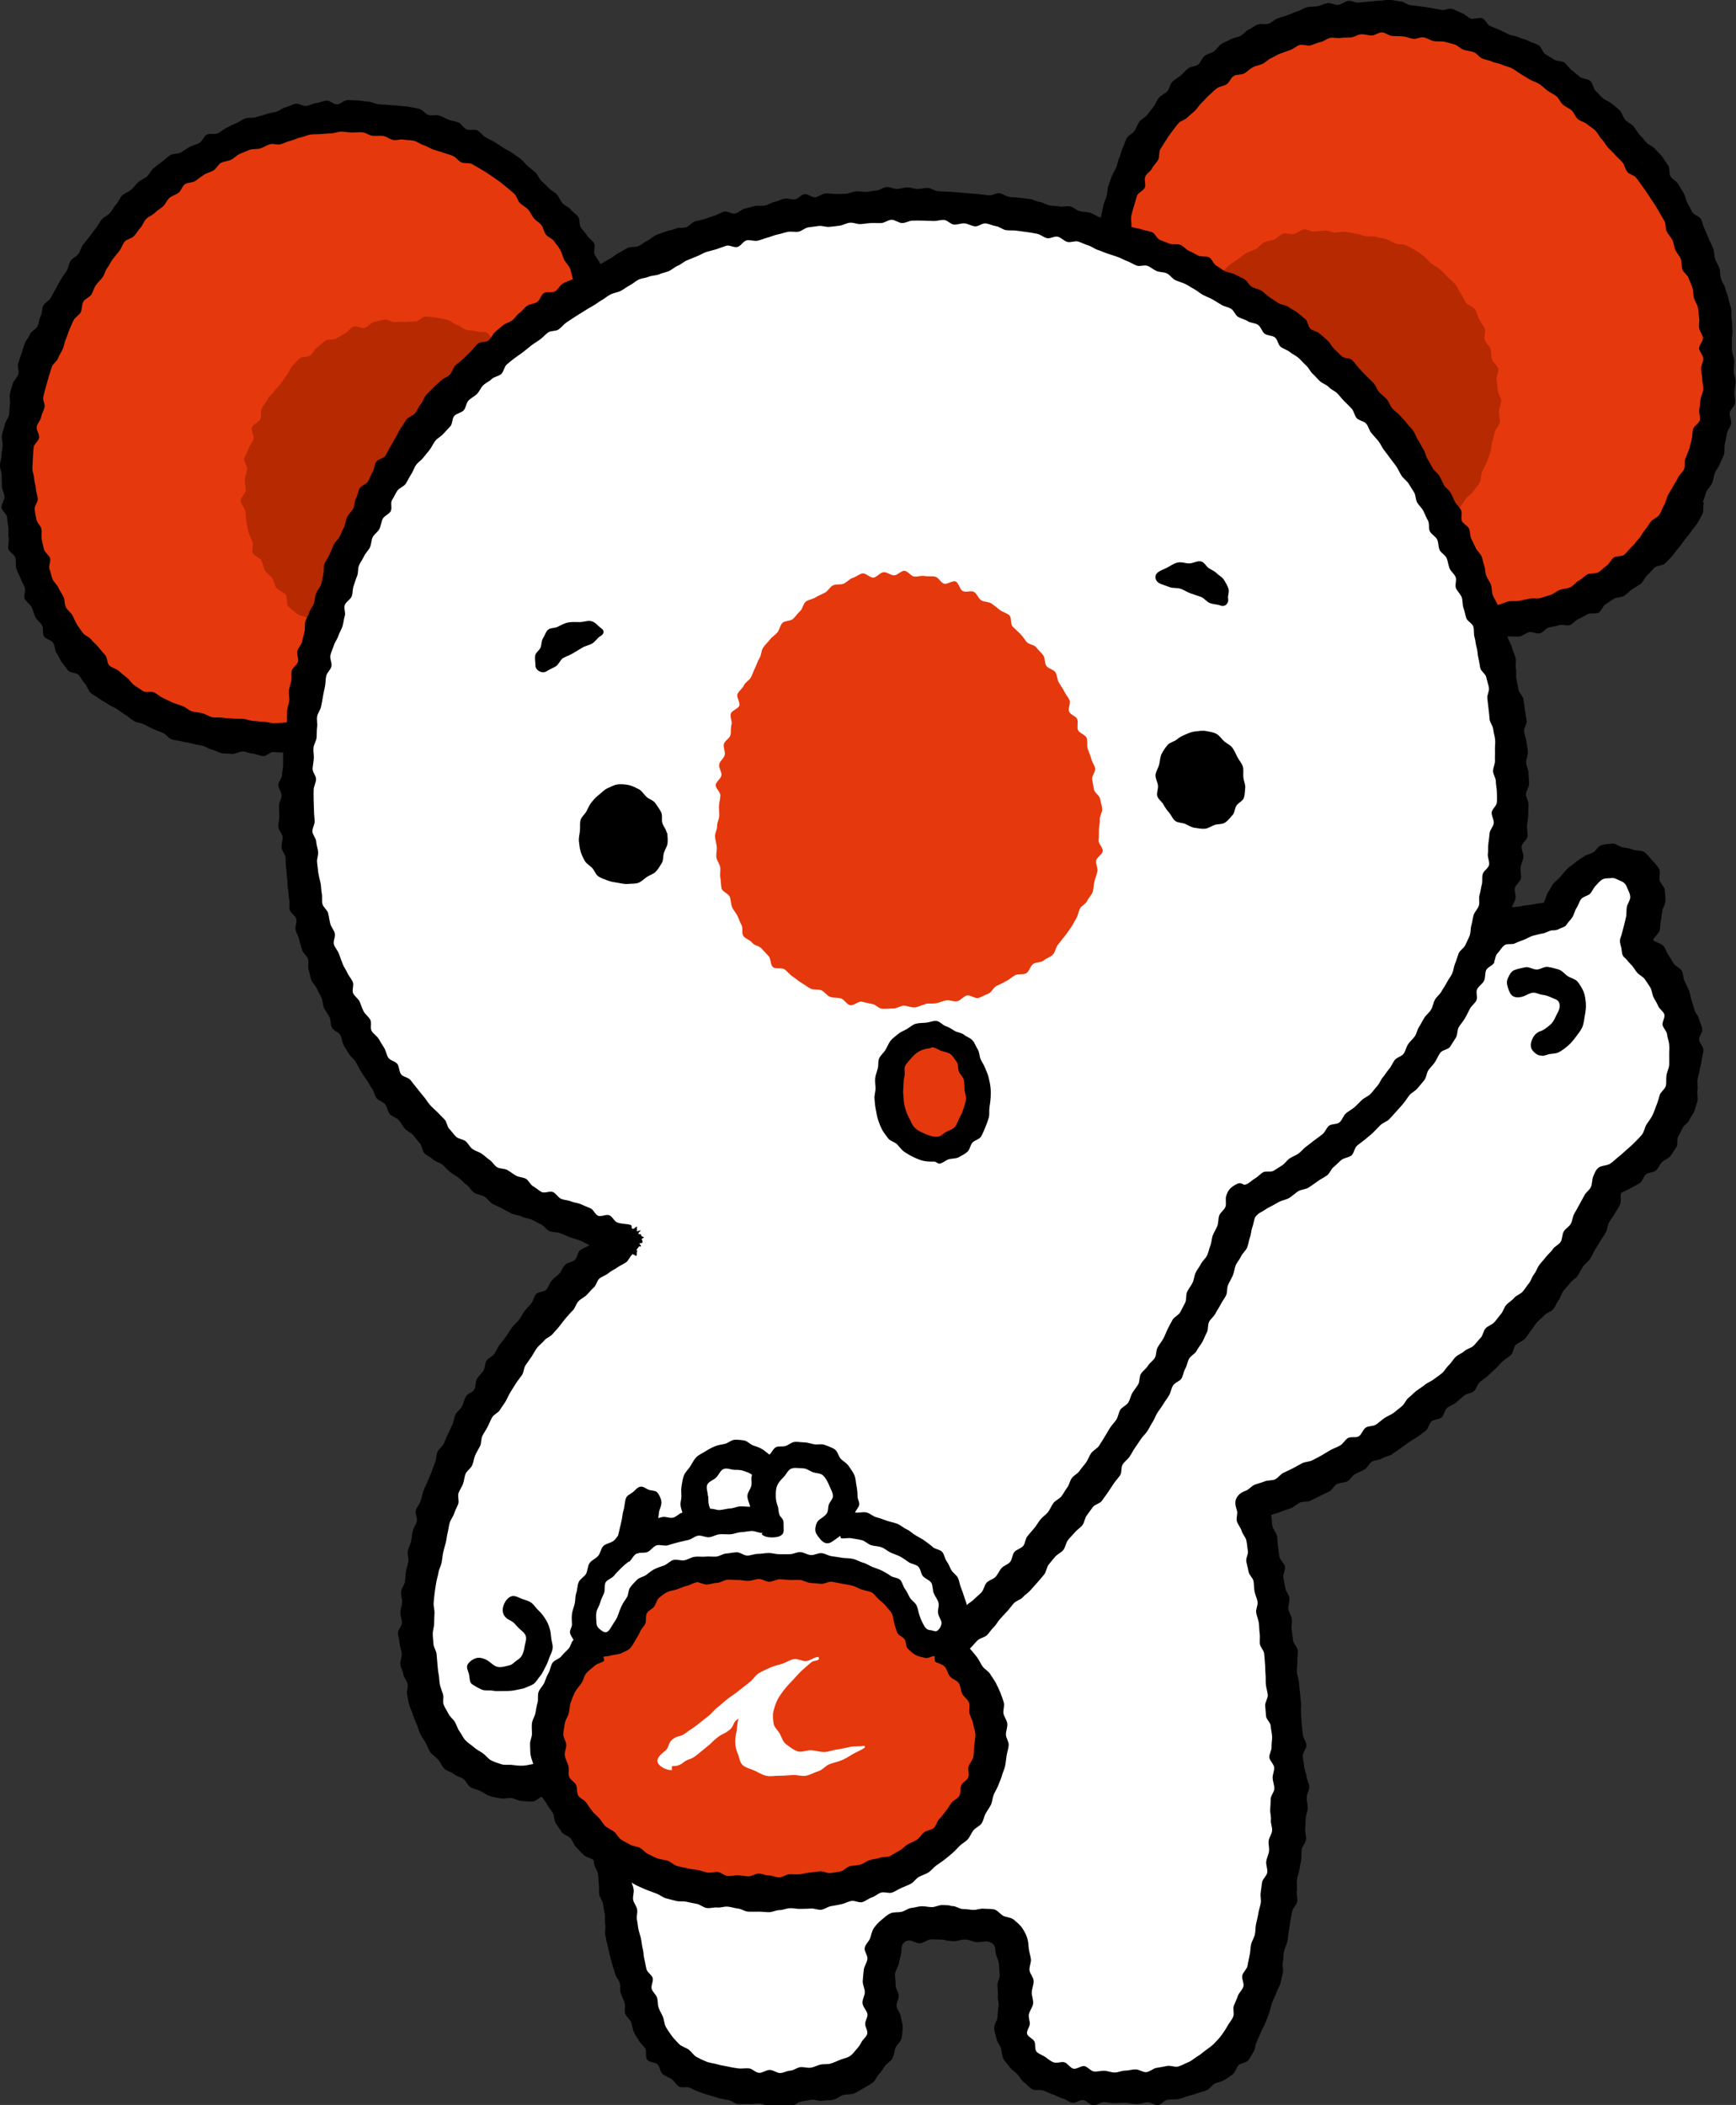 <?xml version="1.0" encoding="UTF-8"?>
<svg id="_レイヤー_2" data-name="レイヤー_2" xmlns="http://www.w3.org/2000/svg" viewBox="0 0 100.25 121.54">
  <rect x="0" y="0" width="100.25" height="121.54" fill="#333333" stroke="none"/>
  <defs>
    <style>
      .cls-1 {
        fill: #fff;
      }

      .cls-2 {
        fill: #e6380d;
      }

      .cls-3 {
        fill: #b62901;
      }
    </style>
  </defs>
  <g id="_レイヤー_1-2" data-name="レイヤー_1">
    <g>
      <path class="cls-1" d="M49.34,11.98c-5.52.68-13.47,2.62-18.22,6.4s-9.98,10.08-12.6,18.22-.78,15.6.48,19.38c1.26,3.78,5.62,9.98,8.43,11.92,2.81,1.94,7.66,3.78,7.66,3.78,0,0-.48,1.07-1.26,1.65s-5.04,6.4-6.49,8.82-3.04,8.11-3.23,10.37c-.19,2.26-.13,4.85.78,6.59s1.1,3.17,2.91,3.81,4.2.13,4.2.13l3.36,4.26s.58,5.1,1.1,7.11,1.74,4.13,3.04,5.1,4.78,1.1,6.65.97,4.01-1.42,4.52-2.13.52-1.87.32-2.97-.06-3.36.71-3.94c.78-.58,4.72-.45,5.56-.19s1.16,1.49,1.16,2.33-.19,4.26.26,4.91,4.07,1.87,5.43,2.07,5.36-.32,6.59-1.49,1.81-4.13,2.52-6.07,1.36-8.98,1.29-11.69-1.23-10.72-1.62-11.95c-.39-1.23-.52-2.2.32-2.71s6.46-3.49,9.17-5.36,5.23-4.97,6.27-6.27c1.03-1.29,3.81-5.62,3.81-5.62l2.2-2.52s2.39-4.46,2.52-6.59-2.2-5.1-2.2-5.1v-3.17s-.32-2.13-1.49-2.2c-1.16-.06-2.97,1.55-2.97,1.55,0,0-1.36,1.62-2.33,1.68s-1.87.19-1.74-.32.9-6.72.84-8.92-1.16-7.56-1.16-7.56c0,0-2.84-8.85-6.33-12.34-3.49-3.49-7.75-7.17-11.76-8.72s-11.44-3.29-11.44-3.29l-7.27.1Z"/>
      <path class="cls-2" d="M34.34,16.49c-.05-.19-.49-.44-.6-.68-.08-.19-.23-.37-.35-.59-.1-.19-.06-.47-.18-.68-.11-.19-.07-.49-.2-.69-.12-.19-.47-.24-.6-.44s-.27-.37-.41-.56-.23-.4-.38-.58-.29-.35-.45-.53-.21-.43-.37-.6-.37-.29-.54-.45-.38-.27-.55-.43-.21-.47-.39-.62-.5-.12-.69-.25-.38-.25-.58-.38-.42-.18-.63-.29-.25-.55-.46-.64-.55.12-.77.04-.34-.49-.57-.56-.51.06-.74,0-.47-.07-.7-.12-.44-.23-.67-.27-.48,0-.72-.03-.5.18-.73.15-.43-.44-.67-.45-.49.35-.73.34-.46-.32-.7-.32-.47.19-.71.2-.47.09-.7.11-.49-.17-.73-.15-.44.3-.67.33-.5-.16-.74-.11-.46.12-.69.17-.49,0-.72.07-.42.25-.65.33-.5.01-.73.1-.44.19-.66.29-.45.18-.66.29-.29.46-.5.58-.41.23-.61.36-.36.31-.55.45-.41.22-.6.37-.45.19-.63.34-.44.21-.62.37-.35.32-.52.49-.2.46-.37.63-.18.47-.34.65-.59.1-.75.28-.21.44-.36.62-.22.42-.37.61-.13.49-.27.67-.27.38-.4.57-.63.14-.76.33-.2.44-.32.64-.3.37-.43.57.04.57-.08.78-.46.28-.57.49-.24.41-.34.62.04.55-.06.76-.16.44-.25.65-.21.42-.3.63-.49.32-.57.53.09.53.01.75-.09.46-.15.68c-.07.23-.49.37-.54.59-.05.24-.06.49-.09.71-.04.24-.05.49-.06.71s-.02.47-.02.71.14.47.15.71-.08.48-.06.71-.04.48-.01.72.19.45.23.69.15.45.19.69.08.46.12.69.12.45.18.68.2.43.26.66.03.48.09.71.27.41.35.63-.2.57-.12.79.26.41.35.63.27.4.36.62.36.35.46.56.21.42.32.62.18.43.29.64.24.4.36.59c.13.2.04.54.17.73s.44.24.58.42.14.48.3.65.5.15.66.31.07.6.24.75.54.07.72.21.42.19.61.31.31.36.51.47.39.24.59.34.43.15.64.24.32.45.53.53.53-.13.75-.07.34.5.56.56.48,0,.7.05.48,0,.7.02.47.03.69.05c.24.03.48-.13.7-.11.24.03.44.29.66.31.24.02.47.04.69.05.25.02.48.02.69.03.26.02.49.03.68.04.44.02.37.11.63-.11s-.06-.21.03-.65c.04-.19.14-.41.19-.67.04-.21.41-.37.46-.61.05-.21,0-.46.06-.7.05-.22.16-.43.22-.66.05-.22-.26-.53-.2-.76s.37-.39.42-.62.17-.43.22-.66.17-.43.23-.66-.3-.56-.24-.78.25-.42.31-.64.45-.36.51-.58-.25-.56-.18-.78.28-.41.35-.63.12-.46.19-.67.35-.38.42-.59c.08-.23-.09-.54-.01-.75.09-.23.25-.41.34-.62.1-.23.04-.52.14-.71s.34-.34.45-.54.45-.27.56-.47.15-.44.27-.64.18-.42.3-.62.09-.48.22-.68.17-.44.3-.63.28-.37.41-.55.52-.19.65-.37.28-.36.42-.54.36-.3.5-.47.08-.53.23-.7.25-.39.41-.56.47-.19.63-.35.42-.22.58-.39.3-.34.47-.49.29-.36.46-.51.16-.52.33-.67.53-.07.71-.21.25-.43.43-.56.36-.29.53-.43.53-.07.7-.21c.19-.14.35-.3.53-.43.19-.14.17-.54.34-.68.19-.14.59,0,.76-.13.19-.15.38-.28.55-.41.2-.15.38-.28.55-.41.21-.16.32-.39.48-.5.35-.26.57-.07.7-.38Z"/>
      <path class="cls-2" d="M64.2,13.57c0-.2.2-.5.25-.77.04-.21-.09-.49-.02-.74.06-.22.39-.36.47-.6.08-.22-.18-.57-.08-.8.09-.22.31-.39.42-.61s.33-.37.44-.59.24-.41.36-.62.2-.44.33-.64.26-.41.39-.61.11-.52.25-.71.53-.2.69-.38.34-.34.5-.51.12-.57.29-.73.46-.21.65-.35.27-.43.47-.57.37-.29.58-.42.46-.16.67-.29.34-.36.54-.48.43-.22.64-.33.52-.03.74-.14.47-.11.69-.21.32-.45.53-.54.53.05.75-.03.43-.18.66-.26.41-.25.64-.32.46-.1.69-.16.44-.24.67-.28.48-.03.72-.05.48.12.72.11.48-.22.71-.21.5-.08.73-.05.44.24.67.28.4.36.63.41.49-.08.72-.02.41.24.64.3.55-.23.77-.16.35.43.57.51.42.18.65.26.57-.18.79-.09.39.29.6.39.31.44.53.54.53-.03.74.08.34.36.54.47.51.04.71.16.31.38.51.51.42.21.61.34.4.24.59.37.3.38.48.52.59.02.77.17.24.44.42.6.37.29.54.45.29.37.45.54.28.37.44.55.36.3.51.48.43.25.57.43.22.42.36.6.04.54.17.73.47.24.59.44.04.52.16.72.56.21.67.41.02.52.13.72.07.48.18.68.51.27.61.48-.09.55,0,.76.13.44.21.66.36.36.44.57-.04.5.03.72.29.39.35.61.02.47.07.69.24.42.29.64.21.44.24.66.14.46.16.68.02.48.03.7-.19.48-.19.7-.02.47-.03.71-.15.46-.17.7.02.47-.01.71-.2.45-.24.68-.06.46-.11.7.18.52.13.75-.06.48-.12.71-.12.46-.19.69-.21.44-.28.66-.24.42-.33.64-.14.46-.23.68-.36.36-.46.57-.15.45-.27.65-.16.45-.29.65c-.13.21-.17.47-.31.65-.15.19-.32.37-.48.53-.17.17-.36.32-.53.47-.18.17-.24.45-.42.6-.18.16-.49.15-.68.29-.19.15-.46.16-.65.29-.2.13-.27.46-.47.57s-.48.11-.68.22-.3.49-.51.58-.45.17-.67.25-.47.1-.7.16-.47.07-.7.12c-.21.05-.43.08-.63.14-.21.06-.38.26-.58.32-.22.06-.41.14-.61.2-.22.07-.47-.02-.66.05-.23.08-.51-.05-.68.02-.38.14-.24.42-.52.27-.31-.17-.23-.14-.38-.56-.07-.19-.18-.4-.27-.66-.08-.21-.16-.43-.25-.66-.08-.21-.03-.49-.12-.72-.08-.21.04-.52-.05-.75s-.31-.39-.4-.61-.42-.34-.52-.56-.15-.45-.24-.67,0-.52-.1-.74-.38-.36-.47-.57-.29-.4-.39-.6c-.11-.22-.08-.5-.18-.7-.12-.22-.14-.48-.26-.67s-.29-.36-.43-.57c-.13-.19-.14-.47-.29-.67-.13-.19-.28-.38-.43-.57-.14-.18-.31-.36-.46-.55s-.5-.2-.66-.38-.21-.44-.37-.63-.23-.43-.39-.61-.43-.26-.58-.44-.36-.32-.52-.5-.37-.31-.53-.49-.24-.43-.4-.6-.09-.58-.25-.75c-.17-.18-.38-.31-.54-.48-.17-.18-.59-.1-.75-.26-.18-.18-.32-.37-.48-.53-.19-.18-.21-.5-.37-.65-.21-.19-.44-.3-.58-.42-.17-.14-.46-.15-.68-.3-.19-.13-.36-.3-.57-.44-.2-.12-.36-.32-.57-.45-.2-.12-.41-.25-.62-.37s-.45-.18-.67-.29-.33-.42-.55-.53-.4-.3-.62-.41-.46-.2-.67-.3c-.23-.11-.54-.01-.75-.11-.24-.1-.53-.04-.73-.13-.25-.1-.38-.46-.58-.53-.22-.07-.45-.11-.66-.19s-.44-.15-.65-.23c-.22-.09-.53.02-.73-.07-.24-.11-.29-.53-.47-.62-.38-.18-.58.2-.79-.07Z"/>
      <path class="cls-2" d="M37.58,91.59c-.16.15-.13.49-.26.67s-.35.28-.46.47-.13.43-.23.62c-.11.21-.31.36-.4.54-.13.25-.3.39-.4.5-.14.14-.43.15-.71.29-.23.11-.37.47-.6.59-.27.13-.64.09-.8.24-.13.13-.13.49-.35.7-.16.16-.35.3-.52.51-.15.18-.43.28-.57.51-.12.2-.19.45-.28.7-.09.22-.21.45-.26.7-.04.23.08.48.06.72s.03.45.04.69-.08.46-.05.7.09.45.14.68.18.42.26.65-.14.55-.04.77.34.36.45.57.29.36.42.57c.12.18.31.32.45.52.13.18.24.38.39.56.14.17.12.51.28.68s.35.31.52.47.47.17.64.33.2.48.38.63.5.11.69.24.26.46.46.58.47.12.68.22.46.1.68.18.44.12.66.19.44.09.67.13c.21.04.39.33.62.37.21.03.43.13.67.16.22.03.46-.06.69-.04s.46-.07.69-.06.43.25.66.26.46-.12.68-.11.45.14.67.15.46-.27.69-.27.45.05.68.05.45.02.68.02.46.17.69.16.46,0,.68,0c.23-.01.45-.21.67-.23.24-.02.46-.06.67-.09.24-.03.47-.03.67-.07.24-.05.52.07.71,0,.21-.07.35-.34.56-.41s.43-.13.63-.2.44-.09.65-.17.43-.13.63-.23.42-.17.62-.28.26-.43.44-.56.35-.26.51-.41.37-.24.53-.4.22-.38.35-.56.46-.23.57-.43.16-.44.26-.62c.11-.21.02-.5.11-.69.1-.21.41-.31.49-.51.09-.21-.02-.48.04-.69s.38-.36.43-.58-.09-.46-.07-.69c.02-.21.16-.42.17-.66,0-.21-.27-.43-.27-.67,0-.26.17-.51.16-.75,0-.26.01-.51,0-.75-.02-.26-.19-.49-.23-.73-.04-.26.07-.54.01-.76-.07-.26-.34-.41-.45-.61-.12-.23-.07-.55-.24-.72-.15-.15-.45-.13-.66-.25s-.38-.24-.58-.32c-.23-.09-.44-.17-.64-.23-.38-.11-.31-.09-.56-.32-.23-.21-.21-.21-.38-.47s-.26-.21-.43-.48-.05-.35-.23-.61-.23-.23-.41-.49-.15-.28-.36-.53c-.25-.29-.23-.22-.62-.44-.19-.11-.37-.33-.62-.45-.21-.11-.52-.07-.76-.17s-.49-.12-.73-.2c-.25-.08-.48-.17-.72-.21-.15-.03-.37-.26-.67-.26-.2,0-.43.19-.68.2-.21,0-.45-.16-.7-.14-.22.01-.45.06-.68.08-.22.02-.44.18-.67.2s-.44.14-.67.17-.47-.11-.7-.09-.44.22-.66.25-.49-.27-.72-.25-.44.19-.67.21-.46.04-.68.07c-.23.03-.45.14-.67.16-.24.03-.48-.06-.7-.03-.24.03-.48.03-.68.06-.26.03-.46.26-.65.29-.43.05-.41-.22-.72-.09Z"/>
      <path class="cls-1" d="M49.91,100.8c-.26.06-.54.02-.78.06-.27.05-.51.12-.75.15-.27.03-.51.14-.75.15-.27.01-.52-.08-.75-.1-.28-.02-.56.13-.79.07-.27-.08-.48-.26-.67-.4-.22-.15-.27-.41-.39-.63-.13-.22-.33-.37-.36-.6s-.06-.48,0-.72c.06-.21.13-.46.25-.68.11-.19.25-.4.41-.59.14-.18.31-.35.48-.53.15-.16.31-.35.49-.52.17-.16.36-.31.54-.47.19-.15.27-.04.46-.19l-.03-.13c-.24,0-.47.21-.7.24s-.51-.16-.74-.11-.45.2-.67.27-.47.12-.69.22-.45.2-.65.32-.33.37-.52.51q-.31.25-.62.49c-.31.25-.33.23-.64.47s-.3.26-.61.51-.27.3-.58.54-.31.25-.62.49-.34.22-.65.46-.43.1-.74.35-.15.45-.47.7c-.27.21-.5.45-.37.68.11.2.47.4.8.4v-.23c.27,0,.46-.05.66-.21.32-.25.4-.14.72-.39s.31-.26.63-.51.29-.29.61-.54.37-.18.69-.43.18-.47.54-.66c-.09.21-.07.54-.12.75-.05.22-.08.44-.07.65s.06.43.15.63.1.48.27.64c.18.17.47.22.7.33.22.1.44.25.7.3.24.05.5-.02.76-.01.24,0,.49-.02.74-.04s.52.09.77.04.47-.19.71-.26.41-.32.65-.41.48-.13.71-.23.44-.23.65-.36.47-.21.66-.36c.04-.04,0-.1-.03-.1Z"/>
      <path class="cls-3" d="M84.03,16.41c-.13-.15-.3-.28-.44-.42s-.28-.3-.43-.43-.34-.22-.5-.34-.27-.31-.44-.43-.33-.24-.5-.34-.35-.2-.53-.29-.43-.02-.62-.1-.35-.2-.54-.26-.4-.07-.59-.13-.41.02-.6-.03-.38-.12-.57-.15-.39-.08-.59-.1-.39.04-.59.04-.39-.13-.59-.12-.39.04-.59.06-.42-.15-.62-.12-.37.22-.56.26-.43-.07-.62-.02-.34.27-.52.34-.4.08-.58.16-.3.3-.48.39-.38.13-.55.23-.32.24-.48.35-.32.22-.49.34-.28.27-.43.4-.26.12-.4.25c.18.09.2.24.38.34s.37.16.55.26.28.33.45.44.43.06.61.17.3.28.48.39.31.27.48.38.39.14.56.26.29.29.46.41.37.18.54.3.36.2.52.32.21.39.36.52.52.02.67.15.13.47.29.6.34.23.49.37.25.33.39.47.35.23.49.37.28.29.42.44.19.38.32.53.28.29.41.45.41.19.53.35.1.44.22.6.31.27.43.44.41.21.52.38.04.47.15.64.18.36.29.54.44.21.55.38.16.38.26.56c.09.17.15.36.24.53s.12.37.21.54.1.38.19.55.33.27.41.44,0,.43.07.6.24.26.32.44c.15-.14.25-.27.39-.41s.34-.24.47-.4.23-.34.35-.5.33-.27.44-.44.26-.33.36-.5.05-.45.14-.62.18-.37.26-.55.15-.38.21-.57.06-.41.11-.6.11-.38.15-.58.27-.37.29-.57-.06-.42-.05-.62.13-.41.13-.61-.19-.4-.2-.6-.04-.4-.07-.6.14-.44.1-.64-.3-.35-.36-.54-.02-.41-.09-.61-.26-.33-.33-.52.08-.48,0-.66-.22-.35-.32-.53-.13-.4-.24-.57-.4-.23-.52-.39-.18-.37-.3-.53-.19-.38-.32-.53Z"/>
      <path class="cls-3" d="M15.43,23.06c.1-.17.28-.29.4-.46s.27-.3.39-.45.21-.34.34-.49.18-.38.32-.52.27-.31.42-.44.46-.06.62-.18.24-.35.4-.46.3-.28.47-.38.43-.04.61-.13.34-.21.52-.29.3-.33.49-.4.46.13.65.07.34-.28.53-.33.39-.1.59-.14.42.15.62.13.39,0,.59,0,.39-.03.59-.03.41-.29.61-.28.41.03.61.06.4.08.6.12.36.22.55.28.35.22.54.29.41.03.6.1.44,0,.62.08.24.41.42.5.5.12.67.23c-.16.12-.46.23-.62.36s-.37.19-.53.32-.17.43-.32.56-.38.18-.53.32-.28.3-.43.44-.21.37-.35.51-.47.1-.61.25-.17.4-.31.55-.36.23-.49.38-.24.33-.38.48-.2.36-.33.52-.25.32-.38.48-.34.25-.46.42-.28.3-.4.47-.13.41-.24.58-.35.25-.46.42-.11.41-.22.58-.19.36-.29.54-.36.26-.46.44.05.49-.05.67-.35.28-.44.46-.3.31-.38.49.03.46-.05.65-.34.3-.42.49-.03.43-.1.62,0,.43-.06.62-.12.39-.18.58c-.06.18-.26.32-.32.5s-.28.32-.34.5-.06.38-.11.57-.14.36-.18.55-.07.38-.11.57.05.41.02.6c-.17-.11-.34-.23-.5-.35s-.3-.28-.46-.4-.44-.12-.59-.26-.33-.26-.47-.4-.03-.54-.16-.69-.38-.21-.51-.36-.14-.4-.25-.57-.32-.27-.42-.45-.12-.4-.21-.58-.42-.26-.5-.44.05-.46-.02-.65-.18-.37-.23-.56-.08-.4-.12-.6-.03-.4-.06-.6-.25-.39-.27-.59.28-.41.29-.62-.06-.4-.05-.6.1-.39.13-.59-.2-.44-.16-.64.19-.38.24-.57.23-.35.29-.55-.16-.49-.09-.68.39-.28.48-.47,0-.45.09-.63.23-.34.34-.52Z"/>
      <path d="M29.05,97.64c-.2,0-.4.02-.6-.02s-.43.02-.62-.06-.38-.19-.55-.3c-.18-.11-.15-.37-.19-.56s-.19-.42-.08-.6c.11-.18.34-.33.53-.37s.44.04.62.15c.19.12.37.33.59.37s.47-.05.69-.1c.16-.04.26-.18.38-.26.13-.09.24-.16.32-.3.1-.19.13-.37.16-.55.04-.21.12-.4.06-.58-.06-.19-.25-.3-.41-.46-.14-.13-.26-.33-.46-.42-.19-.09-.35-.21-.42-.39s-.04-.39.04-.58c.09-.19.22-.36.4-.43s.37.02.56.11c.2.09.41.12.58.23s.28.31.43.45.28.3.39.47.2.35.26.55c.07.2.08.39.1.59s.11.4.08.61-.14.38-.21.58c-.06.19-.14.37-.24.55-.09.16-.15.33-.27.46s-.21.32-.35.43-.33.16-.5.24-.35.08-.53.13c-.25.06-.5.06-.76.06Z"/>
      <path class="cls-2" d="M53.41,58c-.19.02-.39.16-.6.17-.2.01-.41-.1-.62-.1-.2,0-.4.17-.61.16-.2,0-.41.03-.62.02s-.39-.25-.59-.28-.39-.09-.6-.13-.46.24-.67.2-.34-.33-.54-.39-.42-.02-.62-.09-.32-.3-.51-.38-.44,0-.63-.1-.34-.23-.52-.33-.32-.25-.5-.36-.29-.28-.46-.41-.51,0-.68-.14-.11-.49-.26-.64-.27-.3-.42-.45c-.14-.14-.41-.16-.53-.32s-.38-.22-.5-.38-.01-.47-.11-.64-.15-.36-.24-.54-.24-.32-.31-.51-.06-.4-.13-.58-.42-.29-.47-.48-.03-.41-.07-.61.02-.41-.01-.61-.19-.37-.22-.57.04-.41.02-.61-.08-.39-.1-.59.13-.4.12-.6.11-.39.12-.59-.02-.39-.01-.59.07-.39.08-.59-.29-.43-.27-.62.31-.36.33-.56-.16-.43-.13-.62.28-.35.32-.55-.09-.43-.05-.62.33-.33.38-.52,0-.41.06-.6-.1-.45-.04-.64.42-.28.49-.46-.18-.5-.1-.68.29-.32.37-.5.32-.29.41-.47.15-.37.24-.55.14-.38.25-.55.09-.42.2-.59.27-.31.39-.47.31-.27.44-.42.15-.41.29-.55.47-.1.62-.24.25-.31.4-.44.18-.43.33-.55.4-.14.57-.25.36-.17.54-.27.28-.33.46-.42.43-.02.62-.1.33-.27.52-.33.37-.22.56-.26.47.28.66.24.36-.29.56-.31.41.18.61.18.4-.27.6-.26.37.31.57.33.41-.07.6-.03.41-.01.61.04.31.34.5.4.5-.2.68-.12.23.46.41.55.48-.05.65.05.24.37.41.48.43.07.6.19.32.24.48.37.39.17.54.3.06.52.2.66.29.27.43.41.24.31.37.47.44.16.56.32.28.29.4.45.07.44.18.61.42.21.53.38.09.41.19.58.22.33.31.51.22.33.31.51-.1.48-.02.67.4.26.47.44-.03.44.04.62.43.27.5.46,0,.42.06.61.15.37.2.57.18.37.23.56-.21.46-.17.65.07.39.1.58.33.35.36.55.11.4.12.59-.16.42-.14.61-.05.4-.05.6,0,.4-.02.59.26.42.24.62-.35.36-.38.56.11.42.07.62-.12.38-.17.58-.04.41-.1.6-.24.34-.32.52-.33.27-.42.45-.1.39-.21.56c-.11.18-.19.37-.31.53s-.23.35-.36.5-.25.33-.38.48-.16.44-.3.58-.38.21-.53.34-.46.08-.62.21-.21.41-.38.52-.47.02-.65.12-.33.25-.51.34-.36.19-.55.27-.29.38-.48.45-.38.19-.57.25-.49-.19-.68-.14-.36.29-.55.33c-.21.04-.44-.08-.64-.05-.21.04-.4.14-.59.17-.21.03-.42,0-.61.03Z"/>
      <path d="M72.78,69.69c.05-.17-.1-.34-.14-.5s.06-.41-.06-.54-.35-.08-.52-.13c-.17-.05-.34-.23-.5-.2s-.35.16-.48.27-.22.3-.27.46c-.06.19.02.43-.04.62s-.29.32-.36.51-.04.41-.11.6-.19.36-.26.54-.07.41-.14.59-.11.39-.19.57-.27.32-.36.5-.23.34-.31.52-.09.4-.18.58-.23.34-.31.52-.02.44-.11.62-.19.36-.28.54-.35.27-.45.45-.19.35-.28.53-.15.37-.25.55-.23.33-.33.51-.06.43-.16.6-.3.29-.4.46-.29.29-.4.46-.06.44-.16.61-.24.33-.34.5-.13.39-.24.56-.36.25-.46.42-.12.41-.23.57-.26.31-.37.48-.2.35-.31.52-.21.35-.32.51-.34.26-.45.42-.18.37-.29.53-.26.31-.37.48-.33.26-.45.42-.15.39-.27.55-.21.34-.33.5-.35.24-.47.4-.19.37-.31.52-.31.27-.44.43-.22.34-.35.49-.26.31-.39.46-.13.42-.25.57-.38.2-.51.35-.12.43-.25.58-.37.21-.5.36-.21.36-.34.5-.39.19-.52.34-.16.41-.29.55-.3.27-.44.41c-.14.15-.28.19-.41.33-.03-.18-.09-.28-.15-.48-.05-.18-.12-.36-.19-.54-.07-.17-.09-.38-.17-.55s-.28-.28-.38-.45-.15-.35-.27-.51-.13-.39-.26-.54-.4-.15-.54-.28-.29-.23-.45-.35c-.16-.12-.34-.21-.53-.32-.18-.1-.32-.26-.52-.35s-.35-.24-.54-.32-.41-.11-.61-.18-.4-.15-.6-.2-.38-.23-.58-.28c-.21-.05-.47.04-.66,0,.05-.15.22-.3.24-.45s-.1-.32-.1-.48c0-.21-.02-.41-.06-.61s-.04-.42-.12-.61-.22-.36-.33-.53-.31-.27-.45-.41-.18-.43-.35-.55-.39-.18-.58-.26-.43,0-.63-.04-.39-.11-.6-.11c-.18,0-.37-.05-.54-.02s-.32.17-.49.23-.4-.01-.56.07-.24.32-.38.43c-.14-.11-.29-.24-.44-.33s-.33-.14-.5-.2-.31-.24-.49-.28-.37-.05-.55-.05c-.21,0-.4.2-.6.24s-.4.07-.59.15-.37.18-.54.29-.38.19-.52.34-.23.35-.34.52-.28.32-.36.51-.1.4-.14.61-.01.41-.01.62c0,.17-.07.34-.05.5s.06.27.11.43c-.21.04-.33.24-.54.29s-.45-.09-.65-.03-.41.1-.61.16-.39.18-.58.25-.33.31-.51.39-.48,0-.65.1-.28.35-.44.47c-.17.13-.43.15-.58.29s-.17.42-.31.58-.37.24-.49.41-.11.43-.2.61c-.1.19-.35.3-.43.49-.09.2-.07.43-.14.62-.07.21-.05.42-.09.62-.05.22-.14.41-.16.6-.03.24,0,.44,0,.61,0,.16-.15.35-.11.5s.13.25.2.39c-.15.13-.15.36-.29.51s-.29.28-.42.44-.4.21-.51.38-.12.41-.23.59-.16.38-.24.56-.26.33-.33.53,0,.43-.06.62-.08.39-.12.59-.17.38-.2.58,0,.4,0,.61-.12.41-.11.61,0,.41.03.62.13.39.17.6.01.42.07.62c.05.17.11.37.18.57.06.18.13.37.21.57.07.18.24.32.33.51.09.17.23.32.33.5.1.17.06.43.18.6.11.16.22.34.34.5.12.15.38.2.51.36s.18.37.33.52.27.29.42.43.38.16.54.28.28.29.44.4.3.27.47.37.42.06.6.16.35.18.53.27.33.22.52.3.36.17.55.24.37.14.56.21.35.22.54.27.39.1.58.15.41,0,.61.05.39.08.59.12.37.21.57.24.41-.05.61-.03.4-.07.61-.05.39.09.59.11.39.17.59.18.4,0,.6,0,.4.03.6.03.4-.12.6-.12.4-.1.6-.11.4.05.6.04.4,0,.6-.02.42.09.61.07.38-.18.58-.21.4-.07.59-.11.38-.15.57-.19.44.12.63.07.36-.21.55-.27.35-.22.54-.28.45.06.63,0,.36-.19.54-.27.38-.15.55-.24.3-.31.47-.4.38-.15.54-.25.29-.28.45-.4.33-.22.48-.34.31-.25.46-.38.28-.28.42-.42.34-.23.47-.38.2-.36.32-.51c.12-.16.36-.24.47-.4.12-.17.14-.39.23-.56.1-.18.22-.34.31-.51.09-.19.09-.4.16-.58.08-.19.19-.36.26-.53.07-.2.16-.38.21-.55.05-.2.15-.39.19-.58s.06-.41.09-.61.11-.41.12-.61-.16-.41-.16-.61.1-.42.08-.62-.18-.39-.22-.58.07-.44.02-.63-.13-.4-.2-.58-.17-.38-.26-.56-.23-.35-.33-.52-.32-.27-.44-.44-.19-.36-.31-.52-.29-.36-.42-.51c.14-.13.3-.34.45-.48s.4-.16.54-.3.24-.32.39-.46.23-.33.37-.48.27-.29.41-.44.24-.31.38-.46.38-.19.51-.34.31-.25.45-.41.27-.3.4-.45.26-.3.39-.46.13-.41.26-.57.25-.31.38-.46.35-.23.47-.39.14-.4.26-.56.27-.29.4-.45.32-.26.44-.42.13-.4.25-.56.23-.32.35-.48.41-.2.52-.36.23-.32.35-.49.22-.34.33-.5.25-.31.37-.48.04-.46.15-.63.29-.29.4-.45.2-.35.31-.51.23-.33.34-.5.27-.3.38-.47.19-.35.3-.52.17-.37.28-.54.24-.33.34-.5.23-.33.33-.5.12-.39.23-.57.39-.24.49-.41.12-.4.22-.57.12-.39.22-.57.34-.27.43-.45.23-.33.33-.51.16-.37.26-.55.04-.43.13-.61.28-.31.37-.49.21-.34.3-.52.22-.34.31-.52.04-.43.12-.61.19-.36.27-.54.09-.4.17-.59.23-.34.31-.52.27-.32.35-.51.09-.4.16-.58.07-.4.14-.59.09-.39.16-.58.26-.34.32-.53ZM40.88,86.39c0-.22-.12-.47-.04-.66s.37-.27.52-.42.23-.41.43-.49.43.05.65.05c.19,0,.35,0,.53.07s.31.09.46.22c-.08.19,0,.4-.04.61s-.23.4-.23.62c0,.2.12.41.16.61-.19,0-.4-.03-.59-.02s-.37.11-.57.12-.38.07-.57.09-.38-.09-.57-.07c-.12-.23-.12-.47-.12-.73ZM36.33,90.18c.15-.12.24-.37.43-.48.17-.09.44,0,.64-.09.18-.08.31-.31.51-.38.19-.06.44.05.64,0,.19-.05.38-.12.59-.17.19-.04.39-.1.6-.14.2-.04.37-.22.58-.25s.42.11.63.09.39-.15.6-.17.41.01.62,0,.4-.11.61-.12.41-.06.62-.07.41.12.62.11c.01.01-.04.07-.03.08.14.15.4.18.59.18s.43-.02.58-.16c.15-.14.08-.38.09-.57s-.02-.31-.17-.46c-.14-.15-.1-.43-.17-.62s-.11-.36-.11-.57c0-.22,0-.42.08-.61s.22-.34.37-.49.25-.41.44-.49.44-.02.66-.02.38.14.58.22.46.05.61.2.26.36.34.56.22.41.22.63c0,.17-.19.33-.24.49s-.02.37-.12.51-.26.24-.4.34c-.17.12-.22.29-.25.48s.02.33.15.5c.15.2.31.4.54.4.16,0,.3-.11.44-.21.1-.08.21-.14.3-.22.02,0,.02.13.05.14.2.03.41-.04.61,0s.4.06.59.11.35.23.54.29.41.05.59.12c.2.07.35.22.52.3.19.09.38.14.55.23.19.1.35.22.49.32.16.12.43.13.56.26.15.14.15.4.27.55.13.16.39.23.49.39.1.18.07.43.14.6.08.19.22.36.27.53.06.21-.05.44-.02.61.04.25.21.44.2.57,0,.19-.12.36-.23.45-.1.08-.24.01-.37-.02-.09-.02-.26.03-.44-.32-.07-.14-.16-.31-.24-.56-.06-.18-.08-.38-.16-.55s-.28-.28-.38-.44-.16-.35-.28-.5-.15-.39-.28-.53-.41-.13-.56-.24c-.16-.12-.32-.2-.48-.29-.17-.09-.36-.14-.56-.22-.18-.07-.35-.2-.55-.25-.19-.05-.37-.17-.58-.22s-.4-.03-.61-.06-.4-.07-.6-.09-.39-.16-.6-.18-.41.12-.62.11-.4-.16-.61-.17-.41.12-.61.12-.41,0-.61,0-.41-.07-.61-.07-.41.05-.61.05-.41.09-.61.1-.41-.19-.62-.19-.41.06-.61.07-.4.17-.6.18-.41-.02-.61,0-.42-.02-.62.01-.39.16-.58.2c-.21.04-.44-.07-.64-.02-.2.06-.36.25-.54.32-.2.07-.39.13-.57.22-.16.08-.31.21-.47.33-.15.11-.39.14-.53.28s-.27.28-.39.44-.09.41-.19.57-.22.32-.3.49-.15.35-.21.53c-.08.25-.22.4-.3.54-.19.35-.29.43-.38.45-.13.03-.25-.07-.35-.15-.12-.09-.21-.2-.22-.4,0-.14-.04-.35,0-.6.03-.17.16-.35.22-.56.05-.18.14-.35.22-.54.07-.17,0-.44.09-.62.1-.17.36-.23.49-.39.12-.15.25-.28.4-.43.14-.14.28-.26.44-.38ZM55.93,101.99c-.05.19.05.43-.01.62s-.33.29-.41.47-.01.43-.11.61-.35.25-.46.41-.21.33-.33.48-.23.31-.37.45-.17.39-.32.52-.41.13-.56.25-.25.32-.42.43-.36.17-.53.27-.3.27-.48.36-.34.21-.52.3-.41.04-.6.11-.39.07-.58.13-.35.2-.54.26-.39.05-.59.09-.35.26-.54.3-.39.07-.59.1-.42-.12-.61-.1-.39.05-.59.07-.39.08-.59.1-.39-.01-.59,0-.39.18-.59.18-.4-.11-.6-.11-.39-.11-.59-.11-.4.17-.6.16-.4-.05-.59-.06-.41.06-.6.04-.38-.21-.57-.23-.41.07-.61.03-.39-.12-.58-.15-.4-.05-.59-.1-.4-.08-.58-.13-.35-.24-.53-.3-.4-.07-.58-.13-.36-.17-.54-.25-.31-.27-.48-.36-.4-.09-.57-.19-.36-.18-.52-.29-.25-.33-.4-.45-.35-.19-.5-.32-.23-.32-.37-.47-.29-.26-.41-.42-.23-.32-.34-.48-.36-.24-.46-.41-.04-.42-.12-.6-.33-.29-.4-.48.01-.42-.04-.61c-.06-.21-.18-.4-.21-.6-.04-.21.09-.43.08-.64-.01-.21-.18-.42-.17-.62s.06-.42.09-.62.18-.39.23-.59.04-.43.11-.62.15-.4.24-.58.25-.34.37-.51.15-.42.28-.58.32-.28.47-.42c.15-.15.4-.18.56-.3.03-.03-.05-.21-.02-.24.02,0,.07-.02.09-.02.14,0,.26-.04.41-.07.19-.04.37-.04.53-.12.17-.09.36-.14.49-.27s.21-.31.31-.47.2-.32.27-.49.25-.32.31-.49c.06-.18,0-.4.08-.57s.31-.24.42-.39c.12-.16.15-.38.28-.5.16-.14.32-.26.46-.33.16-.09.37-.1.58-.17.18-.06.36-.15.56-.2.19-.04.37-.17.57-.2.19-.03.42.14.62.12s.39-.09.59-.1.39-.17.59-.18.4.03.6.02.4.06.6.05.4-.1.6-.11.4.16.6.16.4-.14.6-.14.4.03.6.04.4-.02.6,0,.39.16.59.17.4.03.6.05.42-.14.61-.12.4.08.59.11c.2.03.4.07.59.11.2.05.38.17.56.23.2.07.41.08.58.17.14.07.25.25.4.39.13.12.29.23.41.38.11.15.26.28.35.45s.09.37.14.55c.05.17.1.36.17.54s.33.24.43.4.06.42.2.55.28.27.45.36c.16.08.36.12.55.16.16.04.36-.11.52-.11.04.04,0,.28.04.32.12.09.38.12.56.3.13.13.16.38.3.56.12.15.39.21.51.39.11.17.1.41.2.61.09.18.31.31.39.51.07.19-.02.44.03.64.05.19.18.38.21.59.03.2.12.41.13.62,0,.2-.05.41-.07.63-.02.2-.01.41-.05.63-.03.2-.22.37-.27.58Z"/>
      <path d="M66.87,45.36c-.02-.21-.16-.42-.14-.62s.16-.4.21-.6.05-.43.14-.61.22-.37.35-.52.39-.19.54-.32.32-.21.51-.29.35-.15.56-.17.4-.06.6-.02.41.06.6.16.29.29.45.43.36.21.48.38.2.36.29.54.25.34.31.54.01.42.03.62.12.4.11.59c-.02.2-.02.42-.08.6s-.33.29-.43.45-.1.41-.23.55-.26.32-.43.43-.41.07-.59.13-.36.2-.56.22-.4-.03-.59-.05-.36-.14-.54-.22-.42-.06-.58-.17-.23-.33-.36-.48-.24-.3-.33-.47-.3-.3-.36-.49c-.05-.18.06-.41.04-.61Z"/>
      <path d="M66.99,33.7c.17.06.37.14.58.21.18.06.42.02.62.09.19.07.37.19.56.26s.39.13.59.2.34.29.52.36c.21.08.43.07.61.14.26.11.5-.11.45-.39-.03-.18.08-.4.02-.58s-.16-.35-.26-.51-.29-.25-.42-.38-.29-.19-.45-.29-.25-.34-.44-.39c-.22-.06-.47.11-.69.11s-.46-.1-.67-.05c-.23.05-.41.19-.6.29-.21.11-.44.17-.59.32-.19.19-.08.52.17.6Z"/>
      <path d="M34.66,36.74c-.16.09-.28.31-.47.42-.17.1-.39.13-.57.24-.17.1-.35.21-.53.32s-.38.17-.56.27-.26.38-.43.48c-.19.12-.39.19-.54.29-.24.16-.63-.04-.64-.32,0-.18-.04-.38-.02-.57s.26-.32.32-.49.04-.38.14-.53.15-.37.29-.49.38-.08.56-.17c.2-.1.39-.21.61-.25s.44-.02.66-.02c.23,0,.48-.11.68-.05.23.06.38.28.55.4.22.15.18.34-.05.47Z"/>
      <path d="M38.5,48.1c-.02-.21-.19-.38-.25-.57s.02-.45-.07-.63-.22-.36-.34-.53-.36-.22-.51-.36-.26-.35-.44-.44-.38-.2-.58-.24-.43-.06-.63-.04-.4.14-.59.22-.32.24-.49.37-.29.26-.42.42-.21.33-.3.52-.29.32-.35.52-.02.41-.04.62-.08.41-.06.62.05.41.1.59c.06.19.15.38.24.54s.3.27.43.41.19.37.35.48.36.17.54.24.37.1.57.13.39.09.59.07.42,0,.6-.06.34-.23.5-.34.39-.17.52-.31.25-.33.35-.5.06-.4.12-.59.19-.36.21-.56c.02-.19,0-.39-.02-.6Z"/>
      <path d="M36.61,89.72c-.07,0-.15-.02-.22-.03-.17-.04-.33-.11-.45-.22s-.21-.27-.26-.43,0-.32.04-.49c.06-.23.1-.46.16-.68.06-.23.06-.47.13-.68.07-.23.06-.48.14-.69.06-.17.28-.24.41-.35s.25-.28.42-.31.32.12.48.18c.17.06.39.03.5.16s.2.32.23.49-.04.35-.1.51c-.07.19-.04.41-.11.62-.06.19-.11.39-.17.6-.05.2-.25.36-.3.57-.05.22-.14.4-.31.53s-.36.22-.58.22Z"/>
      <path d="M98.34,28.97c.09-.18.12-.38.2-.57s.25-.32.33-.51.09-.39.16-.58.23-.34.29-.53.19-.36.24-.56,0-.42.05-.61.08-.39.12-.59.21-.37.24-.57-.11-.42-.08-.62.29-.37.31-.57-.05-.41-.04-.61.06-.4.07-.6-.11-.4-.11-.61.04-.4.03-.6-.11-.39-.13-.6,0-.4-.01-.6.06-.41.03-.61,0-.4-.04-.6.01-.41-.03-.61-.12-.39-.16-.59-.13-.38-.18-.58-.19-.36-.25-.56-.03-.41-.09-.6-.19-.36-.25-.55-.04-.42-.11-.6-.17-.36-.25-.55-.15-.37-.24-.56-.12-.39-.21-.57-.41-.24-.51-.42-.18-.36-.28-.53-.11-.4-.22-.57-.2-.35-.31-.52-.33-.26-.44-.43-.02-.48-.14-.64-.22-.34-.34-.5-.28-.29-.41-.45c-.13-.16-.37-.22-.5-.37s-.26-.3-.4-.45-.22-.34-.35-.49-.35-.22-.48-.37-.17-.39-.31-.54-.31-.26-.46-.39-.37-.19-.52-.32-.27-.3-.42-.43-.15-.44-.31-.57-.43-.11-.59-.23-.31-.26-.47-.38-.26-.32-.42-.44-.44-.07-.6-.18-.34-.2-.51-.31-.22-.42-.39-.52-.38-.14-.56-.24-.39-.12-.57-.21-.4-.09-.58-.17-.36-.18-.54-.26-.37-.15-.55-.23-.28-.39-.47-.45-.45.08-.64.02-.34-.26-.53-.32-.37-.19-.56-.24-.44.11-.63.06-.39-.07-.59-.11-.39-.06-.59-.09-.39-.05-.59-.07-.38-.21-.58-.22-.4-.08-.6-.09-.4.05-.6.05-.4.04-.6.05-.4.04-.6.06-.41-.12-.61-.1-.38.21-.58.23-.43-.13-.62-.1-.38.14-.58.18-.41.01-.61.06-.37.19-.56.24-.37.15-.56.22-.39.11-.57.18-.34.24-.52.31c-.19.07-.44-.03-.62.04s-.34.21-.52.29-.3.28-.48.37-.4.1-.57.2-.37.16-.54.27-.27.32-.43.43-.38.14-.54.26-.21.38-.37.5-.43.1-.58.22-.28.28-.43.41-.34.22-.48.36-.16.41-.29.55-.34.22-.48.37-.19.36-.31.51-.24.31-.36.47-.34.24-.46.4-.17.36-.28.53-.35.25-.45.42-.14.38-.23.55-.11.39-.2.57-.1.39-.18.57-.19.35-.26.53-.14.37-.2.55-.04.4-.1.59-.15.37-.19.56-.1.49-.14.68c-.19-.06-.45-.24-.64-.29s-.4-.04-.59-.09-.35-.23-.54-.27-.42.04-.61,0-.4-.02-.59-.06-.37-.17-.56-.2-.37-.14-.57-.17-.39-.04-.59-.07-.4-.02-.59-.05-.37-.18-.57-.21-.41.14-.61.12-.39-.05-.59-.07-.39-.03-.59-.05-.39-.03-.59-.05-.39-.03-.59-.04-.39-.02-.59-.03-.39-.19-.59-.19-.4.06-.59.06-.39-.09-.59-.09-.39.09-.59.09-.4-.12-.6-.11-.39.19-.58.2-.39.07-.59.08-.4-.05-.6-.03-.38.12-.58.14c-.2.02-.4,0-.59.01s-.4-.05-.6-.03-.37.19-.57.22-.43-.21-.63-.18-.36.27-.55.3-.41-.08-.61-.04-.37.15-.57.19-.37.17-.56.21-.41-.02-.6.03-.38.1-.57.15-.35.23-.54.28-.45-.16-.64-.11-.36.17-.55.23-.37.13-.56.19-.39.09-.58.15-.33.27-.51.33-.42,0-.6.08-.39.1-.57.17-.38.12-.56.2-.33.25-.51.33-.33.23-.51.31-.43.02-.61.1-.34.21-.52.29-.32.24-.5.33-.39.23-.57.32c-.07-.18-.25-.38-.33-.56s.06-.46-.03-.64-.31-.28-.41-.45-.25-.3-.36-.47-.04-.45-.15-.61-.31-.26-.43-.42-.35-.22-.48-.37-.19-.35-.32-.5-.33-.22-.47-.37-.27-.28-.42-.41-.2-.36-.35-.49-.3-.25-.45-.38-.26-.3-.42-.42-.32-.22-.49-.34-.35-.19-.51-.3-.33-.22-.5-.32-.35-.18-.52-.28-.29-.3-.46-.39-.45.02-.63-.06-.29-.33-.47-.4-.39-.09-.57-.16-.35-.18-.54-.24-.42.03-.61-.03-.33-.3-.52-.35-.39-.08-.58-.12-.4-.03-.59-.06c-.2-.04-.41-.02-.6-.05s-.4-.02-.6-.04-.39-.14-.59-.15-.4-.06-.6-.07-.4-.02-.6-.02-.4.24-.6.25-.41-.23-.61-.22-.4.12-.59.14-.39.14-.58.17-.43-.17-.63-.13-.38.17-.58.21-.36.22-.56.26-.39.08-.58.14-.38.11-.57.17-.42,0-.61.07-.35.21-.54.28-.36.18-.54.26-.33.24-.51.32-.46-.02-.63.07-.25.38-.42.48-.39.13-.56.23-.34.21-.51.32-.45.05-.62.16-.31.26-.48.38-.32.24-.48.37-.23.35-.38.48-.36.19-.51.33-.26.31-.41.44-.38.19-.52.33-.2.37-.34.51-.22.34-.35.49-.35.23-.48.38-.21.34-.34.5-.24.32-.36.48-.26.31-.38.47-.16.38-.27.54-.35.24-.46.41-.11.4-.22.57-.23.32-.34.5-.19.35-.29.53-.19.35-.29.53-.34.27-.43.45c-.09.18-.06.42-.15.6s-.1.4-.18.58-.36.28-.44.47-.23.35-.3.53-.12.39-.19.58-.13.39-.19.58.07.45,0,.64-.26.34-.32.54-.12.39-.16.58.04.42,0,.62-.01.41-.05.6-.22.37-.25.57-.13.39-.16.59.05.41.04.61-.06.4-.07.6S0,26.68,0,26.88s.1.41.1.61,0,.4.01.6.14.4.15.59-.19.42-.17.62.3.37.32.57.04.4.07.59-.02.41.02.61-.06.43-.02.62.36.32.41.52,0,.42.05.61.17.37.24.56.18.36.25.55-.08.47,0,.65.31.3.4.48.12.39.21.57.29.3.39.48,0,.46.11.63.42.21.53.38.08.43.2.59.18.38.3.53c.12.16.24.33.37.48s.48.11.61.26.21.35.35.49.18.4.33.53.35.22.5.34.35.2.51.32.37.18.53.29.32.24.49.34.31.25.49.35.4.1.58.19.35.19.53.27.37.15.55.22.31.3.5.37.4.06.59.12.4.06.59.12.39.08.58.12.37.2.56.23.38.18.58.21.41.02.6.04.42-.15.62-.14.39.12.59.13.4.14.6.14c.17,0,.34-.22.51-.23s.45.03.62.02c-.01.2,0,.49,0,.69s-.06.4-.06.6-.22.39-.22.59.19.4.19.6-.15.4-.15.6.02.4.02.6-.07.41-.06.61.24.39.25.59-.08.41-.06.61.21.38.23.58,0,.4.03.6.03.4.06.6.01.4.05.6.03.4.07.6-.01.41.03.61.33.33.38.53-.09.44-.04.63.16.37.21.57.1.39.16.58.27.33.34.52-.02.43.04.62.08.4.15.59.25.33.33.52.19.35.27.54.06.41.15.59.23.34.31.52.05.42.14.6.39.25.48.42.1.4.19.58.21.34.31.51.29.29.39.46.18.36.29.53.21.34.33.5.2.35.32.51.14.39.26.55.39.21.51.37.13.41.26.56.39.2.52.35.22.34.35.49.35.22.48.37.24.32.38.46c.14.15.13.45.27.59s.35.22.5.36.39.17.54.3.28.29.44.42.34.22.5.34.29.29.46.41.27.34.44.45.41.12.58.22.29.31.46.41.37.17.55.27.36.2.54.29.41.09.59.18.4.1.58.18.36.19.54.27.31.31.49.39.42.05.61.12.38.16.56.23.39.12.58.19c.19.07.38.2.57.27-.15.12-.4.18-.55.31s-.15.42-.3.55-.41.14-.56.28-.19.37-.33.51-.31.25-.44.4-.18.37-.31.52-.47.11-.6.27-.15.39-.28.54-.27.29-.39.45-.2.35-.32.5-.28.28-.4.44-.21.33-.33.5-.25.31-.37.47-.19.35-.3.52-.35.25-.46.41-.08.42-.19.59-.27.3-.37.47-.05.43-.15.61-.39.23-.49.41-.13.38-.22.56-.29.3-.38.48-.09.4-.18.58-.16.37-.25.54-.16.37-.24.55-.29.31-.37.49-.06.41-.13.59-.14.37-.21.56-.16.36-.23.55-.18.36-.24.55c-.07.19-.09.39-.16.58s-.22.35-.28.54.11.45.06.64-.19.36-.24.55-.04.4-.09.59-.15.37-.19.57.06.42.03.61-.11.38-.14.58-.03.4-.06.59-.2.38-.22.57.07.41.06.6-.09.39-.1.59.09.4.09.6-.24.4-.23.6.09.4.1.6.11.39.12.59-.1.41-.08.61.14.39.17.58.21.37.25.56-.08.42-.03.61.06.4.12.59.15.37.21.56.14.38.22.56.13.39.21.56.21.34.31.51.16.39.27.54c.12.17.32.28.45.43s.21.38.35.52.4.18.55.31.38.17.55.28.25.38.42.48.39.14.58.23.35.23.55.29.41.09.61.13.42-.04.62-.02.4.17.61.17.42.05.62.03.38-.25.58-.29.43.08.63.02c.17-.05.23-.29.35-.4s.34-.19.38-.35.05-.37,0-.54c-.05-.17-.22-.29-.33-.41s-.3-.08-.46-.12-.3-.19-.47-.14c-.21.06-.42.03-.62.06-.21.03-.41.09-.61.1s-.41-.01-.62-.04-.43.02-.63-.04-.41-.13-.59-.22-.31-.29-.48-.41-.36-.21-.52-.35c-.15-.14-.34-.24-.49-.4-.14-.15-.22-.35-.35-.53-.11-.15-.16-.35-.26-.53-.1-.17-.28-.29-.37-.47-.08-.17-.21-.34-.28-.53s.02-.42-.04-.61-.14-.37-.18-.56-.03-.39-.07-.59-.05-.38-.07-.58-.03-.39-.05-.59-.17-.38-.18-.58-.04-.39-.04-.59.08-.39.08-.59.01-.39.02-.59-.06-.4-.05-.59.04-.39.06-.59.06-.39.09-.59.1-.38.13-.58.14-.37.18-.57.05-.39.09-.58.1-.38.15-.57.06-.39.11-.58.06-.39.12-.58.2-.35.26-.54.16-.36.23-.54c.07-.19-.05-.44.02-.63s.19-.35.26-.54.07-.4.15-.58.3-.3.38-.49.09-.39.17-.57.19-.35.28-.53.05-.42.14-.6.21-.34.3-.52.16-.36.26-.54.35-.26.45-.43.23-.33.33-.5.17-.36.28-.53.21-.34.31-.5.24-.32.35-.48.1-.41.21-.57.23-.33.34-.49.2-.35.32-.51.3-.28.42-.43.36-.22.49-.38.27-.29.39-.45.24-.32.37-.47.26-.3.4-.44.18-.37.32-.52.34-.23.48-.37.26-.3.41-.43.18-.4.33-.52.37-.18.52-.31.35-.21.5-.32.35-.19.51-.3.23-.38.4-.48c0,0,.06.06.07.05.02-.01.1.07.12.06.06-.04.01-.22.06-.28.01-.01-.05-.07-.04-.09.05-.07.11-.11.14-.19,0,0,.1.02.1.02,0-.02,0-.03.01-.05.01-.03-.09-.09-.09-.12,0-.03.18-.03.18-.06,0-.03,0-.07,0-.1,0-.03-.05-.06-.05-.09,0-.03.13-.09.13-.12,0-.03-.13-.04-.14-.07,0-.03-.02-.06-.03-.09-.01-.03-.13,0-.15-.04,0-.02.04-.06.03-.08,0-.01.12-.1.11-.11-.02-.03-.2.06-.22.04-.02-.02.03-.1,0-.12-.02-.02.03-.13,0-.14-.03-.02-.19.14-.22.13-.02-.02-.04-.01-.07-.03-.03-.02,0-.15-.03-.16-.01,0-.01-.03-.02-.03-.23-.09-.52-.05-.79-.15-.18-.06-.28-.35-.47-.42-.18-.07-.45.1-.64.03-.18-.07-.27-.37-.46-.44s-.35-.15-.54-.23-.38-.08-.57-.16-.39-.07-.57-.15-.29-.31-.47-.39-.47.09-.65,0-.32-.24-.49-.33-.26-.35-.43-.44-.4-.08-.57-.18-.32-.22-.49-.32-.42-.06-.59-.16-.27-.31-.43-.42-.3-.25-.46-.36-.37-.16-.53-.27-.24-.32-.4-.45-.41-.13-.55-.26-.25-.31-.39-.45-.14-.41-.28-.55c-.14-.14-.28-.29-.42-.43s-.3-.27-.43-.42-.23-.33-.36-.48-.25-.31-.38-.47-.25-.31-.37-.47-.43-.18-.55-.34-.1-.43-.21-.59-.42-.2-.53-.37-.13-.4-.24-.57-.21-.34-.31-.51-.31-.29-.41-.46.02-.47-.08-.65-.28-.3-.38-.48-.15-.38-.23-.56-.3-.31-.38-.49.06-.46-.02-.65-.23-.34-.31-.52-.21-.35-.28-.54-.14-.38-.21-.57-.23-.35-.29-.54.11-.45.05-.65-.21-.36-.26-.55-.07-.39-.12-.59-.28-.35-.33-.54,0-.41-.04-.61-.03-.4-.07-.6-.1-.39-.13-.59-.04-.4-.07-.6.08-.41.06-.61-.1-.39-.11-.59-.21-.39-.22-.59.14-.41.13-.61-.04-.4-.04-.6-.02-.4-.02-.6-.01-.4,0-.6.13-.4.14-.6-.21-.41-.2-.61.06-.4.07-.6-.04-.41-.02-.61.16-.39.18-.59,0-.4.03-.6-.03-.41,0-.61.19-.38.23-.58.08-.39.11-.59.08-.39.12-.59.02-.4.07-.6.26-.35.3-.55-.11-.44-.06-.64.14-.38.2-.57.2-.36.26-.55.18-.36.24-.56.07-.4.13-.59-.07-.44,0-.63.33-.31.4-.5.04-.41.11-.6c.07-.19.12-.38.2-.57s.03-.42.11-.61.21-.35.29-.53.25-.33.34-.51.07-.41.16-.59.3-.3.39-.48.1-.4.19-.58.36-.26.46-.44-.03-.48.08-.65.19-.36.3-.53.38-.24.49-.41.19-.36.3-.52.17-.37.28-.54.31-.28.43-.44.26-.31.38-.47.2-.36.32-.51.33-.25.46-.4.28-.29.41-.44.09-.45.23-.6.41-.17.54-.32.14-.43.28-.57.34-.23.48-.37.22-.36.36-.5.35-.22.49-.36.4-.16.55-.29.17-.42.32-.55.31-.26.47-.38.33-.23.49-.35.31-.26.47-.38.34-.22.5-.34.29-.28.46-.4.44-.06.61-.18.29-.29.45-.4.33-.22.5-.33.34-.21.51-.32.34-.21.52-.31.33-.23.51-.33.33-.24.51-.33.4-.11.58-.2.34-.23.52-.32.33-.24.51-.33.4-.09.59-.17.41-.06.6-.14.39-.11.57-.19.34-.24.52-.31.34-.24.53-.31.37-.16.56-.23.36-.19.55-.25.39-.1.58-.16.38-.14.57-.2.45.13.65.07.33-.33.52-.38.43.06.63.02.38-.13.58-.18.38-.14.58-.18.39-.11.59-.15.41.02.61-.01.37-.22.57-.25.4-.05.6-.08.42.07.62.05.4-.04.6-.07.39-.15.59-.17c.2-.02.41.09.61.08s.4-.05.6-.06.4.01.6,0,.4-.19.6-.19.41.19.61.19.4-.14.6-.14.4-.01.6,0,.4.01.6.02.41-.07.61-.06.39.26.59.27.41-.09.61-.07.39.15.59.17.43-.2.63-.17.39.13.59.16.38.2.58.23.41,0,.6.03.4.05.6.08.4.06.59.1.37.2.56.25.44-.13.64-.08.35.25.55.3.44-.08.63-.02.37.16.57.22.36.2.55.26.37.15.56.21.38.13.57.19.36.17.55.24.36.18.55.26.45-.05.64.02.34.22.53.3.42.05.6.14.3.3.49.39.39.13.57.22.35.21.52.3.33.24.5.33.37.16.55.26.34.21.51.31.39.13.56.23.24.37.41.47.39.14.56.25.42.09.59.21.22.39.38.51.43.09.59.21.18.43.34.55.37.17.53.3.35.21.5.34.28.3.43.43.23.34.38.48.27.29.42.43.37.19.51.34.35.22.49.36.26.31.4.45.29.28.43.43.16.4.29.55.42.17.55.32.17.38.3.54.27.3.4.46.2.35.32.51.25.32.36.48.25.32.36.48.19.36.3.53.3.29.41.46c.1.17.22.34.32.51s.08.42.18.59.27.31.36.49.16.37.26.55.02.44.11.62.33.29.42.47.06.42.14.6.33.29.41.48.09.4.17.59.28.32.35.51-.06.46.02.64.26.33.33.52.03.42.1.61.1.39.16.58.35.31.41.5.01.42.07.61.06.4.12.59.05.4.1.6.07.4.11.59.31.34.35.54.11.39.15.59-.12.43-.09.63.04.4.07.6.04.4.06.6.19.38.21.58.09.4.11.6-.02.41-.01.61-.01.4,0,.6-.11.4-.11.6.16.4.16.6.06.4.06.61.02.41,0,.61-.29.38-.3.58.14.41.12.61-.22.38-.24.58-.04.4-.07.6,0,.41-.03.6.11.43.07.63-.32.34-.37.54,0,.41-.05.6-.07.39-.13.59.02.42-.04.62-.24.35-.3.54-.07.4-.13.59-.03.42-.1.6-.17.37-.25.55-.32.3-.39.49-.12.38-.2.57-.09.4-.17.58-.22.34-.31.52-.21.34-.31.52-.28.3-.38.48-.11.39-.22.57-.28.3-.39.47-.19.35-.3.52c-.11.17-.14.39-.25.55s-.28.29-.39.46-.14.39-.26.55-.39.2-.51.36-.19.36-.32.51-.23.33-.36.48-.19.36-.33.51-.25.32-.39.46-.35.21-.5.35-.28.29-.43.42-.34.22-.49.35-.2.37-.36.51-.46.08-.61.2-.22.36-.38.49-.32.24-.48.36-.31.25-.48.37c-.16.12-.28.29-.43.39s-.35.18-.51.28c-.16.11-.27.3-.43.4s-.33.21-.49.31-.45,0-.61.09-.3.26-.46.35-.31.25-.48.33-.41.03-.58.1c-.16.07-.37.17-.47.3s-.06.38-.08.55-.1.38-.03.54c.07.16.21.36.34.45s.37.11.54.13.39.06.55,0c.19-.08.31-.33.5-.42s.35-.23.54-.32.36-.2.55-.3.41-.12.59-.23.33-.26.51-.38.43-.1.61-.22.35-.23.52-.36.36-.21.54-.34c.17-.12.23-.37.39-.49s.29-.29.45-.41.42-.13.57-.25.17-.43.32-.56.32-.24.47-.37.32-.25.46-.39.28-.29.42-.43.37-.2.51-.34.27-.3.41-.45.27-.3.4-.45.23-.33.36-.49.34-.24.47-.4.26-.31.39-.47.12-.41.24-.58.27-.3.38-.47.18-.36.3-.53.46-.18.57-.35c.11-.17.22-.35.33-.52s.07-.44.17-.61.25-.33.35-.5.19-.36.28-.54.28-.31.38-.49-.04-.47.05-.66.31-.3.4-.49.04-.43.12-.61.4-.27.48-.46c0,0-.02-.02-.02-.02.07-.14.06-.37.22-.52.12-.12.22-.33.39-.45.15-.1.42-.01.6-.1.16-.08.33-.14.52-.21.17-.06.33-.18.52-.23.18-.04.36-.1.56-.13.18-.03.37-.17.56-.18.16,0,.26-.01.4-.09s.32-.09.4-.22c.09-.15.24-.28.35-.45.1-.15.13-.37.24-.53s.15-.37.27-.52.39-.18.52-.31c.13-.15.2-.35.33-.47.07-.07.2-.25.39-.36.14-.07.35-.05.53-.07.16-.02.3.08.47.15.23.09.33.19.4.38.08.2.21.41.19.61-.02.18-.17.36-.2.56s0,.4-.05.59c-.05.2-.09.4-.14.57-.07.24-.11.45-.16.57-.09.2-.02.37.03.57s.01.44.18.58c.15.12.25.29.39.42s.22.31.35.46.33.22.44.38.22.31.32.48.1.38.18.55.2.33.27.51.3.31.36.49-.14.44-.1.62.24.35.26.54.1.38.12.58,0,.39,0,.59.01.39,0,.59-.12.38-.15.57c-.04.21,0,.44-.04.63-.05.21-.31.36-.36.55-.06.21-.11.4-.19.59-.08.2-.14.4-.23.58-.1.19-.23.35-.34.52-.11.18-.13.42-.26.58-.13.17-.29.31-.43.46s-.31.29-.46.42-.31.29-.47.41-.31.29-.49.4-.44.09-.61.19c-.19.11-.28.35-.36.55-.07.18-.05.41-.13.6-.08.18-.29.3-.38.49-.09.17-.19.34-.29.53-.09.17-.19.35-.29.52s-.1.4-.2.58-.31.28-.41.45-.07.43-.18.6-.34.25-.45.42-.28.29-.4.45-.26.3-.38.46-.17.37-.3.53-.17.37-.3.53-.23.33-.36.48-.37.21-.5.37-.32.25-.45.4-.18.38-.31.53-.24.32-.38.47-.36.2-.5.35-.15.41-.29.55-.26.31-.4.45-.39.18-.53.31-.36.2-.51.34-.24.33-.39.47-.24.33-.39.46-.33.24-.48.36-.36.19-.52.32-.33.23-.49.35-.29.28-.45.4-.23.37-.39.49-.31.26-.47.38-.36.18-.53.3-.31.25-.48.37-.43.07-.6.18-.23.39-.4.5-.47,0-.64.11-.27.33-.45.43-.37.16-.55.26-.34.21-.52.31-.35.19-.53.28-.41.08-.59.17-.35.2-.53.29-.36.18-.54.26-.31.3-.49.38-.42.04-.61.12-.39.12-.57.19-.32.28-.52.35c-.25.09-.44.23-.54.45s-.04.44.04.69c.06.18-.06.43,0,.63.06.19.21.35.27.54.05.19.22.35.27.55s.05.4.09.6-.13.43-.09.63.1.38.13.58.26.36.29.56.02.4.06.6.14.38.17.58-.11.42-.08.62.12.39.15.58.02.4.05.6,0,.4.01.6.22.38.25.58.03.4.05.6.01.4.03.6,0,.4.02.6.09.4.11.59-.16.42-.15.62.04.4.05.6.26.38.27.58.07.4.08.6-.04.41-.03.61-.15.42-.13.61.27.39.28.58c.01.21-.1.41-.09.61.01.19.1.39.1.61,0,.19-.21.39-.21.6,0,.2-.02.4-.03.6-.01.2.06.4.04.61s.09.41.07.62-.18.39-.2.59.05.41.02.61-.14.39-.16.59.09.42.06.62-.27.37-.3.57-.05.4-.08.6.04.42,0,.62-.11.4-.14.6-.09.4-.13.6-.02.41-.07.61-.18.38-.22.58-.03.41-.08.61-.08.4-.12.6-.25.36-.3.55c-.05.2.12.46.06.65-.06.2-.26.36-.32.54-.06.2-.16.38-.23.56-.07.21.04.46-.04.64-.08.21-.24.36-.32.52-.1.19-.22.36-.34.53s-.27.32-.41.47-.31.27-.48.39-.31.26-.5.37-.33.26-.53.34-.38.19-.58.25c-.19.06-.44-.07-.65-.03-.2.04-.39.08-.61.11-.2.03-.39.23-.6.25-.2.01-.42-.17-.63-.16-.19,0-.39.07-.59.07s-.4.11-.6.11-.39-.09-.59-.1-.4.06-.6.04-.37-.28-.56-.31-.44.19-.63.15-.33-.31-.52-.37-.45.08-.63,0c-.19-.07-.34-.21-.48-.31-.17-.11-.38-.17-.5-.3-.13-.14-.04-.44-.13-.6-.09-.17-.38-.26-.42-.44s.16-.4.16-.58-.1-.39-.05-.56c.05-.21.22-.4.24-.61s-.09-.44-.08-.65.12-.44.11-.65-.22-.42-.24-.62c-.02-.22.11-.45.08-.65-.03-.21-.1-.41-.12-.59-.02-.22-.03-.45-.1-.64-.07-.21-.18-.41-.3-.58s-.3-.31-.46-.45-.4-.13-.6-.22c-.19-.09-.33-.33-.55-.38-.19-.04-.4-.02-.6-.04s-.4.08-.6.07-.39-.05-.59-.05-.4-.17-.6-.17c-.15,0-.15-.05-.3-.05s-.15-.01-.3-.01c-.2,0-.4.12-.6.12s-.4-.06-.6-.05-.4.08-.59.1-.37.18-.56.22c-.22.05-.45,0-.64.09-.2.09-.36.25-.52.38s-.31.29-.43.46-.15.38-.22.59c-.07.2-.3.37-.32.59-.02.19.19.42.16.63-.03.2-.19.4-.21.62-.02.21-.05.42-.06.64s.12.42.12.64-.16.43-.13.65.23.39.28.6c.04.18-.13.39-.13.58s.16.39.12.57-.24.31-.33.48c-.08.16-.18.3-.31.44-.12.13-.22.29-.39.39-.15.09-.34.12-.52.19-.18.07-.36.16-.55.22s-.4.02-.59.06-.37.15-.57.18-.4-.05-.6-.03-.38.19-.58.2-.4.14-.59.14-.4-.18-.6-.18c-.2,0-.41.17-.6.17-.21,0-.41-.25-.61-.26-.21-.02-.42.03-.62,0-.21-.03-.41-.06-.61-.11-.21-.04-.41-.07-.61-.13-.2-.06-.42-.07-.61-.15-.2-.08-.39-.17-.57-.27s-.29-.31-.46-.43-.41-.17-.55-.32-.3-.3-.42-.47-.25-.35-.35-.53c-.08-.15-.08-.37-.16-.57-.07-.17-.18-.33-.25-.53-.06-.17-.03-.39-.09-.58-.06-.18-.26-.32-.31-.51-.05-.18.11-.43.06-.62-.05-.18-.31-.31-.36-.51s-.07-.38-.12-.57-.04-.39-.09-.58-.06-.38-.1-.58-.11-.37-.15-.56-.05-.38-.09-.57.05-.4.01-.6-.2-.36-.23-.55.06-.4.03-.6-.13-.37-.16-.57-.11-.38-.14-.57-.1-.38-.12-.57c-.02-.17.02-.37-.08-.5s-.3-.17-.45-.23-.31-.16-.48-.14c-.17.02-.39.04-.52.14s-.23.3-.3.46-.05.35-.03.52c.03.19.19.37.22.56s.02.39.05.59,0,.4.02.59.19.37.22.56.06.39.1.58-.01.4.03.59-.03.41,0,.6.08.39.12.57.09.38.13.57.1.38.15.57.13.38.17.56.22.35.27.54,0,.41.06.59c.06.19.17.36.22.55.06.19-.03.43.03.61.06.19.27.33.34.5.07.19.09.4.16.56.08.2.21.35.29.5.09.18.27.3.37.46s-.01.49.11.65.46.13.6.27.14.42.29.55.35.19.52.3.26.33.43.43.45-.02.63.07.34.17.53.24.36.13.55.18.37.12.56.17.38.09.58.12.37.21.57.23.4-.02.6,0,.39-.03.6-.03c.2,0,.4.14.61.14s.41-.03.62-.03.41.05.62.04.39-.25.6-.27.4-.08.6-.1.43.1.63.06.42-.01.62-.06.37-.21.56-.27.43-.01.62-.09c.2-.08.37-.2.55-.3.19-.1.37-.21.53-.32.17-.12.23-.36.37-.5s.23-.32.35-.48.34-.26.43-.44.1-.39.17-.59.31-.35.35-.55.06-.42.07-.63-.09-.42-.11-.62-.19-.38-.24-.57c-.05-.2.13-.44.12-.65s-.19-.41-.18-.62-.05-.43-.03-.64.19-.41.22-.61c.03-.23.12-.45.14-.65.02-.23-.03-.57.4-.66.2-.04.45.17.69.16.21-.02.42-.23.65-.23.21,0,.43.02.66.02.15,0,.15.06.31.06s.15.03.31.03c.22,0,.45-.11.66-.1.23,0,.44.13.65.15.23.02.47-.07.67-.03.44.1.42.38.44.61.02.21.16.42.19.65.03.2.02.42.05.63s-.14.43-.13.64.04.41.02.62.09.43.04.63c-.05.2-.04.4-.06.6s-.2.4-.19.61.09.41.13.61.2.37.26.56.05.42.14.6.25.32.37.49.3.26.44.41.22.35.39.47c.16.12.29.3.48.4.17.09.45-.01.64.07.19.07.36.17.55.23s.36.18.56.23.37.22.56.25.44-.19.63-.16.37.28.57.3.42-.19.62-.18.4.06.6.06.4-.02.6-.02c.25,0,.49.08.72.07.2,0,.39-.09.59-.1s.42.18.61.16.36-.28.55-.31.4,0,.59-.03.38-.12.56-.17.38-.1.56-.17.39-.1.56-.18.29-.29.46-.38.4-.1.56-.21.34-.21.49-.34.19-.37.32-.51.45-.13.57-.29.21-.35.31-.51.08-.4.18-.58c.08-.16.16-.34.24-.55.07-.17.19-.34.26-.54.07-.18.15-.36.21-.56.06-.18.11-.38.17-.58.06-.19.18-.36.24-.56s.19-.36.24-.56.09-.39.14-.59-.05-.42,0-.62.02-.4.06-.6.14-.38.19-.57.05-.4.09-.6.06-.4.09-.59.07-.39.11-.59.26-.36.29-.56-.05-.42-.02-.62-.02-.41,0-.61.11-.39.14-.59.08-.4.11-.59,0-.41.03-.6.23-.38.25-.58-.07-.41-.05-.61.02-.41.03-.6.11-.4.12-.6c0-.21-.07-.41-.06-.61,0-.21.15-.41.15-.6,0-.21-.14-.41-.16-.6-.01-.19-.12-.39-.14-.6-.01-.2-.07-.4-.08-.6s.22-.42.21-.62-.18-.39-.2-.6-.05-.4-.07-.6-.02-.4-.04-.61.02-.41,0-.61-.04-.4-.06-.61-.04-.4-.06-.61-.1-.4-.12-.6.05-.41.03-.61.04-.41.02-.62-.25-.38-.27-.58-.05-.4-.08-.61.04-.42.01-.62-.17-.39-.2-.59.09-.43.06-.63-.21-.38-.24-.58-.08-.4-.11-.6.13-.44.09-.64-.28-.36-.32-.56-.04-.41-.08-.6-.01-.42-.06-.61-.21-.37-.26-.56-.02-.45-.08-.64c.18-.07.41-.12.59-.2s.38-.12.57-.2.33-.24.51-.32.43-.02.61-.11.36-.18.54-.27.36-.17.54-.26.27-.34.45-.43.42-.06.6-.16.27-.32.45-.42.37-.16.54-.26.26-.35.42-.45.42-.08.59-.19.4-.12.56-.23.33-.23.49-.34.32-.24.48-.35.34-.21.51-.32.32-.24.48-.36.19-.42.34-.54.43-.1.58-.23.17-.43.32-.55.37-.18.52-.31.3-.26.45-.39.42-.13.57-.26.19-.39.34-.52.33-.23.47-.37.29-.27.44-.41.27-.29.42-.43.34-.23.48-.37.13-.43.27-.57.37-.2.51-.34.23-.33.36-.48.22-.33.35-.48.3-.26.43-.41.38-.2.51-.35.19-.36.31-.52.16-.38.28-.54.27-.3.39-.46.33-.26.44-.42.19-.36.3-.52.3-.28.41-.45.18-.36.29-.53.21-.34.31-.51.23-.33.32-.51.09-.4.19-.58.24-.33.33-.5.22-.34.3-.52-.01-.48.06-.66c.16-.1.39-.17.56-.28s.36-.17.52-.29.2-.37.35-.5.43-.09.58-.23.21-.34.35-.48.37-.2.49-.36.22-.33.33-.49.01-.45.11-.62.17-.33.26-.51.32-.28.39-.46.23-.33.29-.52.12-.37.17-.57-.04-.41,0-.61-.02-.4,0-.6c.03-.19.11-.38.13-.57s.11-.39.12-.58.1-.4.1-.59-.23-.38-.25-.58.21-.42.18-.62-.14-.38-.18-.57-.22-.35-.27-.54-.11-.37-.17-.56-.07-.39-.15-.57-.16-.36-.25-.53-.06-.42-.16-.59-.35-.25-.46-.41-.19-.34-.31-.5-.16-.38-.29-.53-.45-.2-.6-.34c.05-.17.33-.36.38-.55.04-.18.03-.38.07-.56s.05-.38.08-.56c.03-.19.17-.37.18-.55.02-.21-.02-.44-.03-.65-.02-.21-.25-.38-.3-.58s.07-.48-.03-.66-.27-.35-.41-.5-.28-.35-.45-.47-.44-.06-.64-.14c-.19-.08-.39-.1-.59-.13s-.4-.23-.61-.22-.43.04-.63.09-.31.34-.5.43-.37.13-.55.25-.34.21-.5.35c-.14.13-.32.21-.45.36s-.25.29-.38.44-.29.26-.41.41-.19.34-.3.49c-.11.16-.14.45-.25.6-.21.02-.46.06-.66.1s-.42.03-.61.09-.37.01-.56.09c.05-.2.15-.32.2-.51s-.07-.44-.03-.63.31-.35.35-.55-.05-.43-.02-.63.13-.39.16-.59-.13-.43-.1-.63.31-.37.34-.57-.05-.42-.03-.62.06-.4.07-.61.01-.41.02-.61-.16-.41-.15-.61.18-.4.18-.6-.03-.41-.03-.61-.13-.4-.14-.6.11-.41.1-.61-.06-.4-.08-.6-.12-.4-.14-.6.18-.43.15-.63-.07-.4-.1-.6-.05-.4-.08-.61-.26-.37-.29-.57-.08-.4-.12-.6.01-.41-.03-.61.03-.42-.02-.62-.15-.38-.2-.58-.22-.46-.27-.66c.19-.02.5.03.7,0s.36-.21.56-.25.43.12.62.07.33-.29.52-.34.39-.06.58-.13.44.06.63-.01.32-.28.5-.35.34-.19.53-.28.45.01.62-.08.24-.39.41-.49.32-.22.49-.32.43-.06.59-.17.3-.27.46-.38.35-.2.5-.32.22-.36.37-.49.26-.29.41-.43.46-.1.6-.24.29-.28.42-.43.24-.32.37-.47.24-.32.36-.48.26-.31.37-.47.25-.31.36-.48.19-.35.29-.52,0-.45.09-.63ZM18.68,33.18c-.07.18-.08.39-.14.57s-.22.33-.29.52-.06.39-.12.57-.22.34-.27.52-.18.35-.23.54,0,.41-.05.59-.09.38-.14.57-.22.35-.27.53.08.42.04.61-.31.33-.36.52.01.4-.03.59-.11.38-.14.57.05.4.02.59-.1.38-.12.57,0,.48-.02.67c-.2.02-.48.04-.69.05s-.4-.08-.61-.08-.4-.05-.6-.05-.39-.1-.6-.12-.4,0-.6-.02-.4-.02-.6-.05-.41.01-.61-.03-.37-.18-.57-.23-.4-.05-.6-.11-.34-.23-.53-.3-.38-.12-.57-.2-.36-.17-.55-.26-.33-.22-.51-.32-.48.03-.65-.08-.34-.23-.51-.34-.27-.32-.43-.44-.31-.25-.47-.39-.39-.17-.54-.31-.11-.46-.25-.61-.26-.3-.39-.46-.29-.27-.42-.44c-.12-.15-.36-.22-.48-.38s-.23-.32-.34-.49-.16-.36-.26-.53-.29-.29-.38-.47-.05-.42-.14-.6-.21-.34-.29-.52-.27-.32-.34-.5-.1-.38-.17-.57.09-.44.03-.63-.3-.32-.35-.51-.09-.38-.13-.58.02-.4-.02-.6-.26-.35-.29-.55-.08-.39-.1-.59.2-.42.18-.61-.1-.39-.11-.58-.09-.39-.1-.59-.11-.4-.1-.6.02-.4.03-.6.02-.4.04-.59.29-.36.32-.56-.17-.42-.14-.62.21-.36.25-.56.15-.37.2-.56-.12-.43-.07-.62.09-.39.15-.58.1-.38.16-.57.12-.38.18-.57.29-.31.36-.5.19-.35.27-.53.1-.39.18-.57.13-.38.21-.56.15-.37.24-.54c.09-.18.32-.29.41-.46s.05-.43.15-.61.37-.25.47-.42.15-.38.26-.54.28-.3.39-.46.15-.38.27-.54.2-.35.32-.51.26-.31.38-.47.17-.38.3-.53.41-.18.54-.32.23-.33.37-.48.19-.37.33-.51.36-.21.5-.35.32-.24.47-.37.22-.36.37-.49.37-.18.53-.3.21-.39.38-.5.44-.07.6-.19.32-.24.49-.35.38-.15.55-.25.26-.35.44-.44.4-.09.58-.18.32-.26.51-.34.37-.16.56-.23.42-.02.61-.08.36-.18.55-.24.43.05.62,0,.37-.16.57-.2.38-.16.57-.19.39-.14.58-.17.4-.01.6-.03.4-.03.6-.04.4-.1.6-.1.4.05.6.05.41-.03.61-.01.39.18.59.2.41-.02.61.01.37.19.57.23c.2.04.42-.06.61-.02s.41.02.6.07.36.19.55.25.36.18.55.25.39.11.57.18.39.11.57.19.31.28.48.37.45.01.62.1.35.2.52.3.35.21.51.32.33.23.49.34.32.25.47.37.31.26.46.39.18.39.32.53.34.23.47.37.21.35.33.5.32.25.44.4.14.39.26.55.38.23.48.39c.11.17.26.32.35.49.1.18.14.39.22.56.09.18.26.33.34.5.08.19.11.46.18.63-.17.1-.43.16-.6.27s-.26.33-.43.44-.48-.01-.65.1-.22.39-.38.51-.41.11-.58.22-.28.3-.44.41-.27.31-.42.43-.38.16-.54.29-.31.26-.46.39-.22.36-.38.49-.48.05-.63.19-.26.32-.4.45-.28.28-.43.42-.32.25-.46.39-.18.39-.32.53-.37.2-.51.34-.31.26-.44.41-.29.28-.42.43-.18.37-.31.53-.19.36-.32.51-.38.21-.5.37-.21.35-.33.5-.18.37-.29.53-.19.36-.3.52-.18.36-.29.53-.43.19-.54.36-.09.41-.2.58-.16.37-.26.54-.39.24-.49.41-.11.4-.21.57-.07.42-.16.59-.26.31-.35.49-.09.4-.18.58-.17.36-.25.54-.28.31-.36.5-.15.37-.23.55-.21.35-.29.53,0,.42-.08.61ZM86.48,34.92c-.06-.18-.22-.39-.28-.57s-.04-.4-.1-.58-.2-.34-.27-.52-.05-.4-.12-.58-.08-.39-.16-.56-.26-.31-.34-.49-.17-.35-.25-.52-.05-.41-.13-.58-.33-.27-.41-.44.04-.45-.05-.63-.26-.3-.35-.47-.15-.36-.25-.53-.3-.28-.39-.45-.16-.35-.26-.52-.29-.28-.39-.45c-.1-.17-.18-.35-.29-.52s-.13-.39-.24-.56-.19-.36-.3-.52-.17-.37-.28-.54-.27-.3-.39-.46-.27-.3-.4-.45-.32-.26-.44-.41-.18-.37-.31-.52-.31-.26-.44-.41-.18-.37-.32-.52-.29-.28-.43-.42-.27-.29-.41-.44-.25-.32-.39-.46-.46-.09-.61-.23-.28-.28-.43-.42-.23-.34-.38-.48-.3-.27-.45-.4-.39-.16-.54-.28-.15-.45-.31-.57-.3-.26-.46-.38-.35-.2-.51-.32-.41-.11-.58-.22-.33-.22-.5-.33-.3-.27-.47-.38-.39-.13-.56-.23-.26-.34-.43-.44-.36-.17-.54-.27-.4-.1-.58-.19-.33-.23-.5-.32-.24-.39-.42-.48-.44-.01-.62-.1-.35-.19-.53-.27-.32-.27-.5-.35-.44.01-.63-.07-.37-.14-.56-.22-.28-.38-.46-.45-.4-.08-.58-.15-.42-.08-.61-.15c.03-.19-.04-.43,0-.64.04-.19.1-.38.16-.58.05-.19.11-.38.17-.58.06-.18.37-.28.45-.47s-.06-.45.03-.64.3-.29.39-.47.25-.31.35-.49.02-.45.13-.62.21-.34.32-.51.22-.33.34-.49.24-.32.37-.48.38-.19.52-.34.3-.25.45-.4.24-.32.39-.46.27-.3.42-.43.29-.28.45-.4.4-.12.57-.24.23-.36.4-.47.43-.05.61-.15.31-.25.49-.35.38-.12.56-.2.32-.25.5-.33.35-.2.54-.27c.19-.07.38-.13.57-.2s.35-.23.54-.29.44.07.63.02.37-.15.57-.19.37-.2.56-.24.41.03.61,0,.4-.01.6-.03.39-.17.59-.18.4.07.6.07.4-.19.6-.18.4.2.6.21.4,0,.6.02.39.11.59.14.42-.12.62-.08.38.17.57.21.41,0,.61.04.39.1.58.15.34.24.53.31.4.07.59.14.31.29.5.37.39.09.57.18.4.09.58.18.39.11.57.21.33.22.51.33.34.21.51.31.38.15.55.26.31.26.47.38.35.2.51.32.23.36.38.49.35.2.5.33.21.36.36.5.39.17.54.3.34.23.48.37.22.35.36.49.23.33.36.48.29.28.42.43.29.28.42.43.15.39.28.55c.12.16.4.19.52.35s.24.32.35.48.23.32.34.49.22.33.33.5.21.34.31.51.2.34.3.52.04.43.13.6.24.32.33.5.09.39.17.57.24.33.31.51.03.41.09.6.3.32.36.5.16.37.22.55.04.4.09.59.18.37.23.56.03.4.07.59-.03.41,0,.6.2.38.22.57-.23.42-.22.61.23.38.24.58-.13.4-.13.59.07.4.07.59.07.4.06.6-.14.39-.16.58-.04.39-.07.59.07.42.03.61-.34.33-.39.52-.03.4-.08.59-.09.38-.15.57-.15.36-.22.55,0,.42-.07.6-.27.31-.35.49-.2.34-.29.51c-.09.18-.21.34-.3.52s-.11.4-.22.57-.16.39-.27.55-.37.23-.49.39-.22.34-.35.49-.21.35-.35.5-.25.33-.4.46-.27.32-.42.45-.47.06-.63.18-.24.36-.41.47-.31.28-.48.38-.45.02-.63.12-.31.27-.49.36-.31.3-.49.38-.41.08-.6.15-.35.23-.54.29-.39.12-.58.18-.43-.01-.62.03-.4.09-.59.13-.41,0-.61.03-.44.18-.64.2Z"/>
      <path d="M89.19,60.96c-.16,0-.32,0-.45-.09s-.27-.21-.32-.37c-.06-.2.02-.42.11-.59s.24-.31.43-.37c.21-.07.38-.22.55-.36s.26-.33.35-.53c.07-.16.3-.45.17-.77-.07-.17-.29-.21-.46-.29-.15-.07-.31-.13-.5-.15s-.37-.14-.55-.12c-.2.02-.38.15-.52.2-.2.07-.41.1-.59.02s-.25-.28-.32-.48c-.07-.2-.1-.38-.02-.56s.19-.42.39-.49c.18-.07.41-.12.63-.16.2-.04.43.13.65.13s.43-.18.64-.15.43.09.63.15.34.26.52.38.43.16.57.32c.13.16.25.36.34.56.09.21.12.47.14.7s-.02.47-.06.7-.06.47-.15.68c-.09.2-.24.37-.37.55s-.27.35-.43.49-.34.28-.54.39-.44.07-.65.14c-.08.02-.13.05-.21.05Z"/>
      <ellipse class="cls-2" cx="53.91" cy="63.09" rx="2.52" ry="3.23" transform="translate(-5.48 5.13) rotate(-5.18)"/>
      <path d="M54.01,67.07c-.21,0-.42.01-.63-.03s-.39-.12-.59-.21-.37-.19-.55-.31-.29-.29-.44-.45c-.14-.14-.4-.18-.52-.35s-.26-.33-.35-.51-.17-.38-.23-.57-.09-.4-.13-.6-.05-.4-.07-.6c-.02-.2.06-.39.06-.59s-.04-.4-.02-.59.1-.38.15-.57,0-.42.09-.6.26-.31.36-.48.17-.37.29-.52.3-.27.44-.39.34-.19.51-.29.32-.25.51-.3.39-.04.59-.06c.2-.02.41-.12.6-.1s.35.24.54.3.33.17.5.27.39.1.54.22.37.19.5.33.19.35.3.52.09.39.17.57.19.32.26.51.16.35.2.54.09.37.11.57.02.39.01.58-.04.39-.07.58.01.41-.04.59-.12.38-.2.56-.15.38-.25.54-.38.21-.5.35-.14.4-.29.53-.34.22-.5.31-.39.06-.58.12-.34.23-.54.25c-.09,0-.19-.12-.29-.12ZM53.79,60.49s-.09.04-.13.04c-.19.02-.4.08-.57.17s-.32.23-.45.38c-.12.14-.28.29-.37.47-.08.17.01.41-.04.6-.05.18-.05.36-.06.56s-.03.36,0,.56c.02.23.02.43.08.64s.12.42.23.61.18.43.33.58c.18.19.43.29.64.38.23.1.47.18.71.15.19-.02.32-.19.49-.28s.36-.13.49-.28c.12-.14.17-.33.26-.51.08-.17.18-.32.23-.52.05-.18.13-.36.15-.56s-.07-.37-.08-.57c-.02-.19,0-.37-.04-.55s-.21-.31-.28-.47c-.08-.17-.02-.42-.13-.57-.11-.15-.22-.34-.36-.45-.15-.12-.38-.13-.55-.2-.17-.07-.35-.2-.54-.2Z"/>
    </g>
  </g>
</svg>